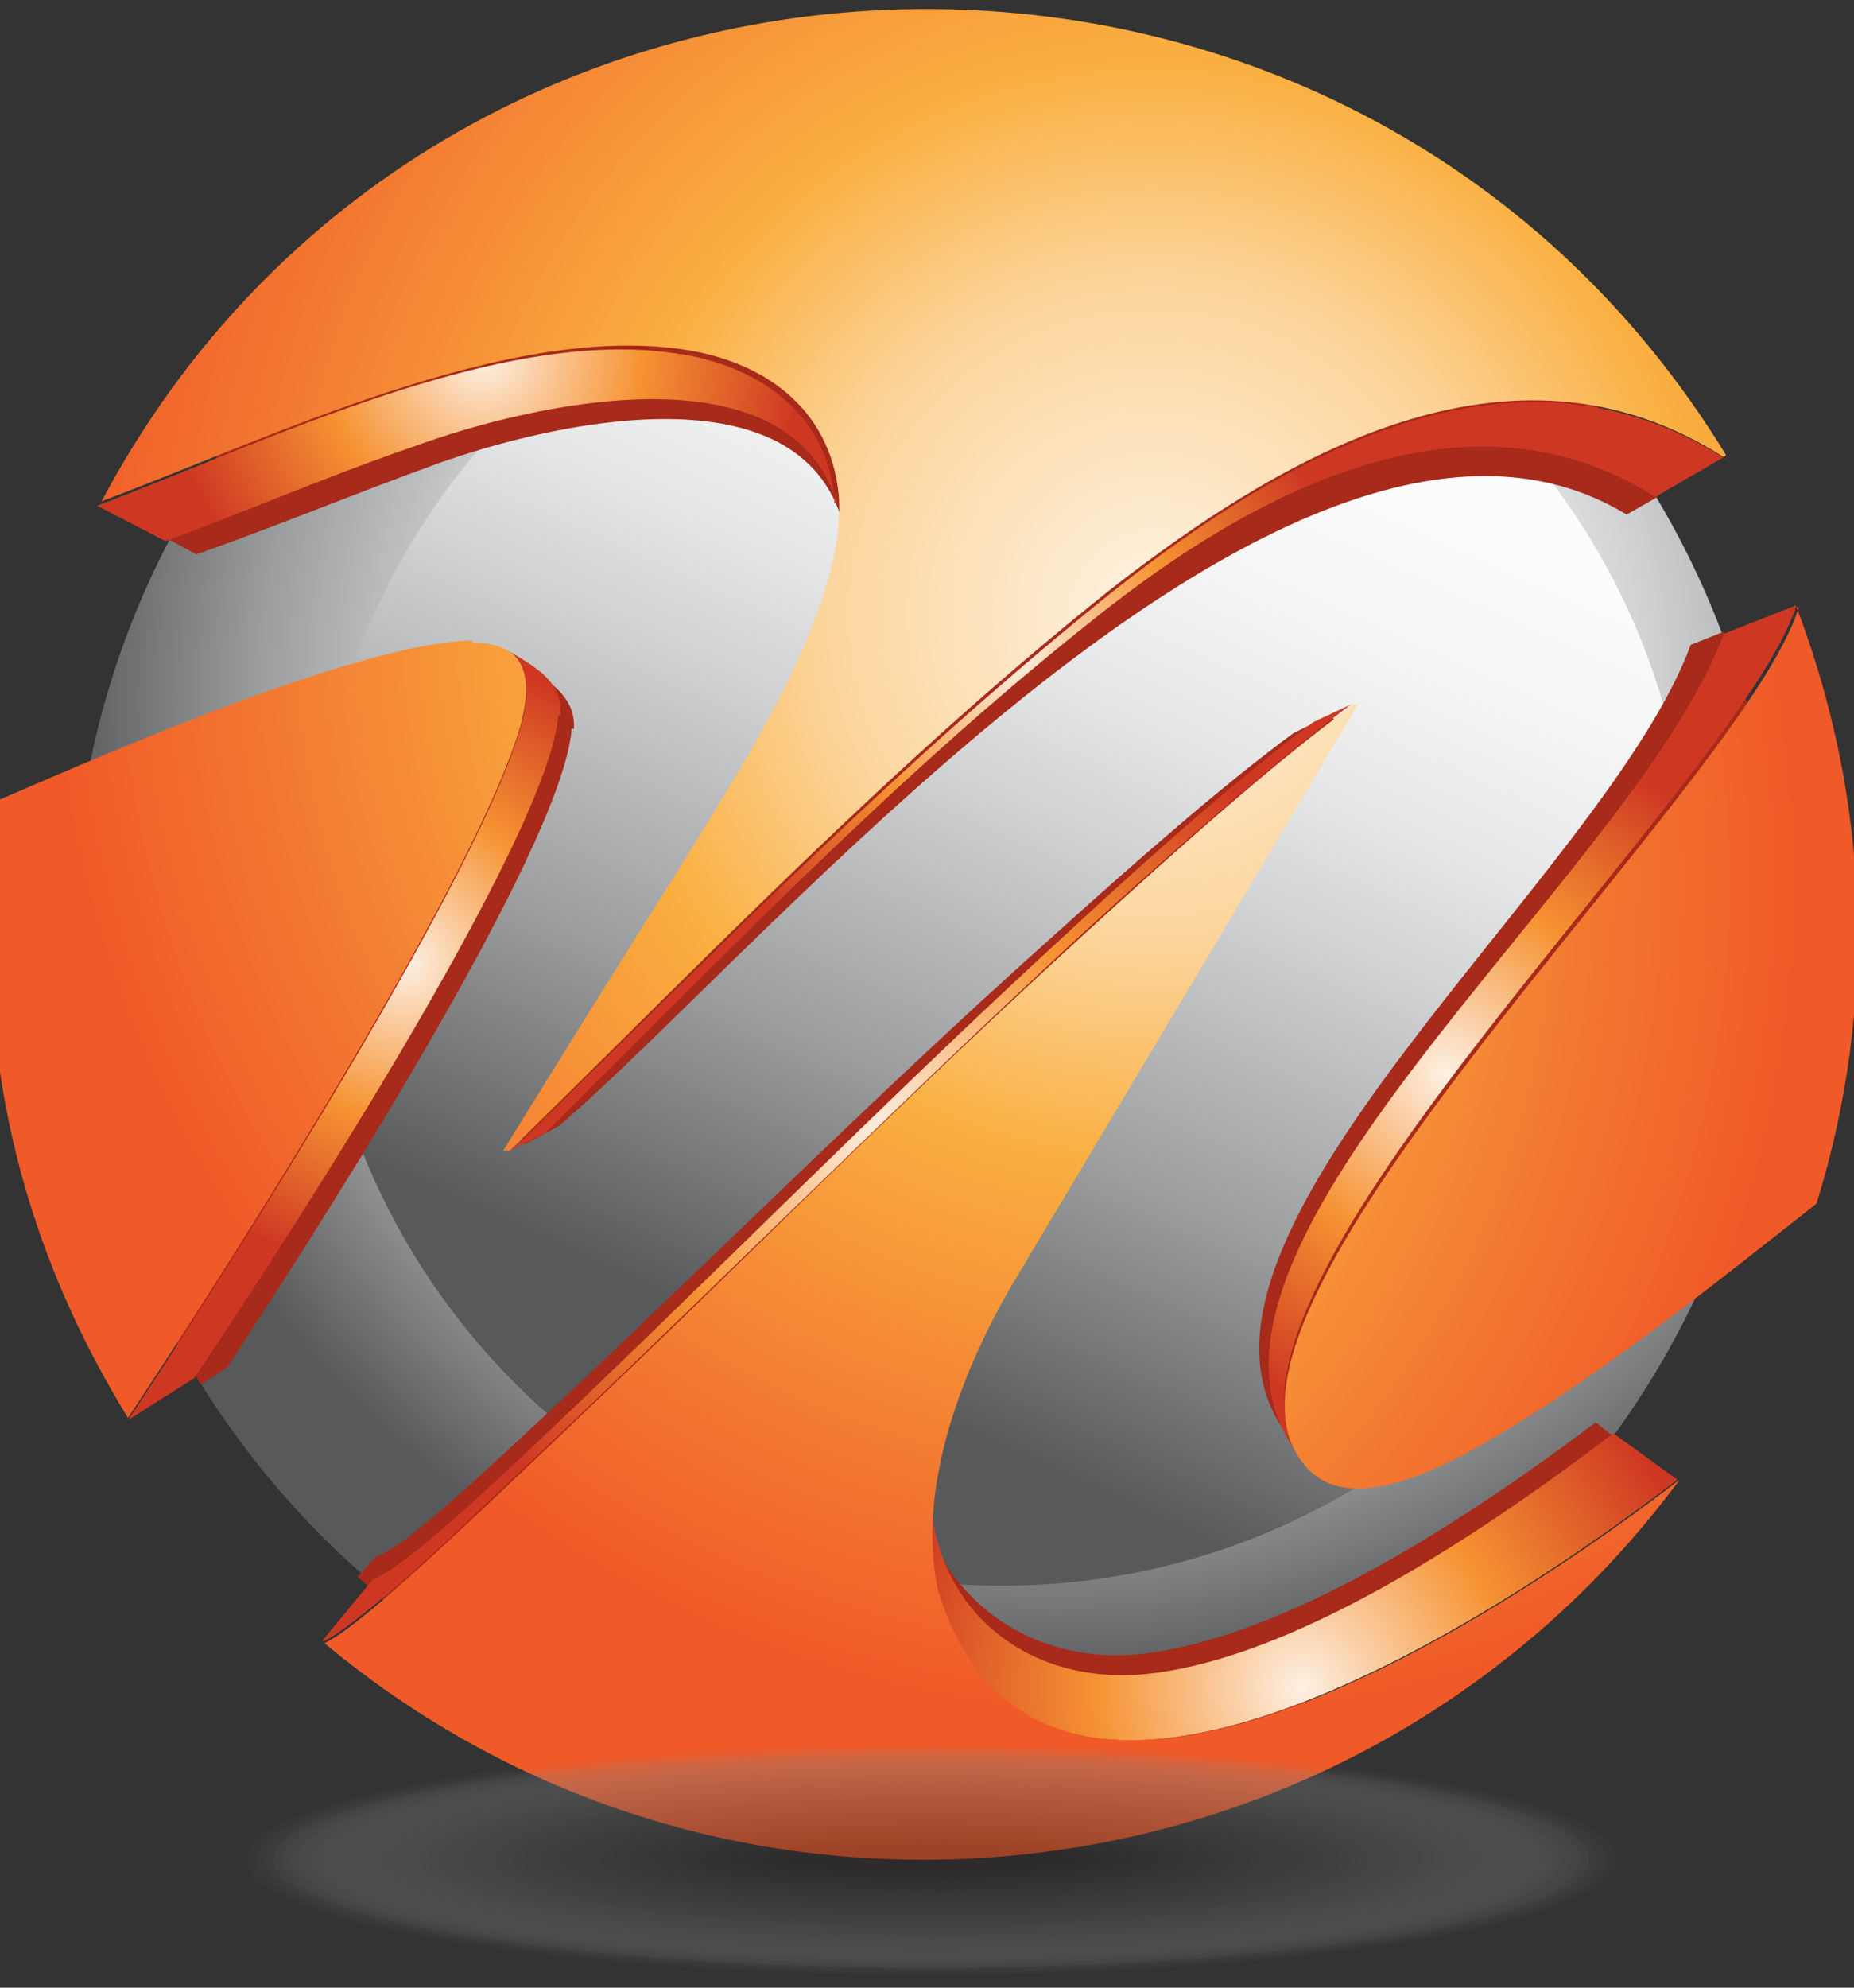 <svg width="84" height="90" viewBox="0 0 84 90" fill="none" xmlns="http://www.w3.org/2000/svg">
<rect x="0" y="0" width="84" height="90" fill="#333333" stroke="none"/>
<g clip-path="url(#clip0_52_349)">
<path d="M80.499 42.3C80.499 63.6 63.199 80.9 41.899 80.9C20.599 80.9 3.299 63.6 3.299 42.3C3.299 21 20.599 3.7 41.899 3.7C63.199 3.7 80.499 21 80.499 42.3Z" fill="url(#paint0_radial_52_349)"/>
<path style="mix-blend-mode:lighten" d="M76.599 40.6C76.599 57.8 62.599 71.8 45.399 71.8C28.199 71.8 14.199 57.8 14.199 40.6C14.199 23.4 28.199 9.4 45.399 9.4C62.599 9.4 76.599 23.4 76.599 40.6Z" fill="url(#paint1_linear_52_349)"/>
<g style="mix-blend-mode:multiply">
<path d="M73.299 65C66.299 74.7 54.899 81.1 41.899 81.1C28.899 81.1 23.099 77.4 16.199 71.4L16.999 70.5C17.999 70.2 20.399 68.1 23.499 65.2C31.599 57.7 39.399 49.8 47.699 42.4C51.799 38.7 55.599 35.4 58.599 33.2L60.199 32.4L60.499 32.6L45.199 57.7C43.499 60.5 41.999 64.1 41.699 67.5C42.299 72.2 46.599 75.4 51.599 74.9C58.399 74.2 66.999 68.4 72.299 64.4L73.299 65.2V65Z" fill="#A72A1A"/>
</g>
<g style="mix-blend-mode:multiply">
<path d="M75.1 22.5L73.7 23.3C58.7 14.2 34.4 43.3 25.3 51L23.8 51.8H23.5C26 47.8 28.5 43.8 31 39.8C33.5 35.7 38.4 28.5 38.1 23.4C35.9 16.6 24.8 19.2 19.8 21C16.2 22.3 12.6 23.8 8.9 25.1L7.6 24.4C14.1 12 27 3.6 41.9 3.6C56.8 3.6 68.3 11.1 75.1 22.4V22.5Z" fill="#A72A1A"/>
</g>
<g style="mix-blend-mode:multiply">
<path d="M25.899 33C25.499 38.5 13.599 56.9 10.299 61.9L9.099 62.7C5.399 56.8 3.299 49.8 3.299 42.3C3.299 34.8 3.499 38 3.799 35.9C9.299 33.5 17.899 29.9 22.099 29.8C22.699 29.8 23.299 29.9 23.799 30.3C23.799 30.3 23.799 30.3 23.799 30.2C24.899 30.8 26.099 31.6 25.999 33H25.899Z" fill="#A72A1A"/>
</g>
<g style="mix-blend-mode:multiply">
<path d="M80.499 42.3C80.499 47.2 79.599 51.9 77.999 56.1C74.199 59.2 69.999 62.4 65.999 64.6C63.299 66.1 60.099 67.3 58.499 65.3C58.399 65.1 58.299 65 58.199 64.8C51.999 56 72.799 39.6 76.599 29.2L78.099 28.6C79.699 32.9 80.599 37.5 80.599 42.3H80.499Z" fill="#A72A1A"/>
</g>
<path d="M42.199 68.3C42.699 73.2 46.798 76.3 51.898 75.8C58.898 75.1 67.698 69 73.099 64.9L75.999 67C68.698 72.6 47.099 87.4 42.398 72C42.099 70.8 42.099 69.6 42.199 68.3Z" fill="url(#paint2_radial_52_349)"/>
<path d="M61.199 31.9H61.499C61.499 32 45.899 58.1 45.899 58.1C43.599 62 41.499 67.4 42.499 72C47.199 87.4 68.799 72.6 76.099 67C61.599 86.6 33.399 90 14.699 74.4C15.799 73.9 18.399 71.6 21.899 68.3C25.399 65 29.899 60.7 34.599 56.1C39.299 51.5 44.299 46.7 48.899 42.5C53.599 38.2 57.899 34.4 61.199 32V31.9Z" fill="url(#paint3_radial_52_349)"/>
<path d="M14.6 74.3L16.9 71.5C18 71.1 20.4 69 23.6 66C31.9 58.2 39.9 50 48.3 42.3C52.5 38.4 56.4 35 59.5 32.7L61.2 31.9C57.9 34.4 53.6 38.1 48.9 42.4C39.8 50.8 31 59.7 21.9 68.2C18.4 71.6 15.7 73.8 14.7 74.3H14.6Z" fill="url(#paint4_radial_52_349)"/>
<path d="M78.1 20.7L75 22.5C66.3 17 56.5 22.5 49.6 28C40.4 35.3 32.9 43.2 24.7 51.3L23.1 52.1C23.3 51.9 23.6 51.7 23.9 51.4C32.6 42.9 40.8 34.5 50.4 26.8C58.1 20.7 68.6 14.6 78.2 20.8L78.1 20.7Z" fill="url(#paint5_radial_52_349)"/>
<path d="M37.898 22.7C35.598 15.6 23.998 18.3 18.798 20.2C14.998 21.5 11.298 23.1 7.498 24.5L4.398 22.9C12.098 20 22.598 14.8 30.598 16C34.298 16.5 37.498 18.7 37.798 22.6V22.8L37.898 22.7Z" fill="url(#paint6_radial_52_349)"/>
<path d="M58.999 66.1C51.499 57 73.999 39.8 78.099 28.7L81.399 27.4C78.799 35.5 53.599 58.5 58.899 66L58.999 66.1Z" fill="url(#paint7_radial_52_349)"/>
<path d="M25.299 32.4C24.799 38.1 12.299 57.2 8.799 62.4L5.799 64.3C8.599 60.1 21.499 40.3 23.599 32.9C23.999 31.6 23.999 30.2 23.099 29.5C24.199 30.2 25.499 30.8 25.399 32.4H25.299Z" fill="url(#paint8_radial_52_349)"/>
<path d="M21.399 29.1C23.999 29.1 24.099 30.9 23.599 32.8C21.499 40.2 8.599 60 5.799 64.2C0.499 55.6 -1.401 46.2 -0.001 36.2C5.299 33.9 16.399 29.1 21.399 29V29.1Z" fill="url(#paint9_radial_52_349)"/>
<path d="M78.1 20.7C68.4 14.5 58 20.7 50.3 26.7C40.4 34.6 32.1 43.3 23.1 52.1H22.8C25.4 47.9 28 43.7 30.6 39.6C33.2 35.3 38.4 27.7 38 22.4C37.6 18.4 34.5 16.3 30.8 15.8C22.8 14.7 12.3 19.8 4.6 22.7C19.9 -6.1 61.2 -7.2 78.2 20.6L78.1 20.7Z" fill="url(#paint10_radial_52_349)"/>
<path d="M81.4 27.5C84.7 36.2 85.1 45.5 82.3 54.5C77.6 58.2 72 62.7 66.8 65.6C63.9 67.2 60.6 68.4 59 66.2C53.4 59 79 35.6 81.5 27.5H81.4Z" fill="url(#paint11_radial_52_349)"/>
<g opacity="0.4">
<g style="mix-blend-mode:multiply" opacity="0.1">
<path d="M73.199 84.2C73.199 87 59.299 89.4 42.199 89.4C25.099 89.4 11.199 87.1 11.199 84.2C11.199 81.3 25.099 79 42.199 79C59.299 79 73.199 81.3 73.199 84.2Z" fill="#86888A"/>
</g>
<g style="mix-blend-mode:multiply" opacity="0.1">
<path d="M72.8 84.2C72.8 87 59.1 89.3 42.2 89.3C25.3 89.3 11.6 87 11.6 84.2C11.6 81.4 25.3 79.1 42.2 79.1C59.1 79.1 72.8 81.4 72.8 84.2Z" fill="#858689"/>
</g>
<g style="mix-blend-mode:multiply" opacity="0.1">
<path d="M72.398 84.2C72.398 87 58.898 89.2 42.198 89.2C25.498 89.2 11.998 87 11.998 84.2C11.998 81.4 25.498 79.2 42.198 79.2C58.898 79.2 72.398 81.4 72.398 84.2Z" fill="#838487"/>
</g>
<g style="mix-blend-mode:multiply" opacity="0.2">
<path d="M71.998 84.2C71.998 86.9 58.698 89.1 42.198 89.1C25.698 89.1 12.398 86.9 12.398 84.2C12.398 81.5 25.698 79.3 42.198 79.3C58.698 79.3 71.998 81.5 71.998 84.2Z" fill="#818285"/>
</g>
<g style="mix-blend-mode:multiply" opacity="0.2">
<path d="M71.599 84.2C71.599 86.9 58.399 89.1 42.199 89.1C25.999 89.1 12.799 86.9 12.799 84.2C12.799 81.5 25.999 79.3 42.199 79.3C58.399 79.3 71.599 81.5 71.599 84.2Z" fill="#7F8083"/>
</g>
<g style="mix-blend-mode:multiply" opacity="0.2">
<path d="M71.199 84.2C71.199 86.8 58.199 89 42.199 89C26.199 89 13.199 86.9 13.199 84.2C13.199 81.5 26.199 79.4 42.199 79.4C58.199 79.4 71.199 81.5 71.199 84.2Z" fill="#7E7F81"/>
</g>
<g style="mix-blend-mode:multiply" opacity="0.2">
<path d="M70.698 84.2C70.698 86.8 57.898 88.9 42.098 88.9C26.298 88.9 13.498 86.8 13.498 84.2C13.498 81.6 26.298 79.5 42.098 79.5C57.898 79.5 70.698 81.6 70.698 84.2Z" fill="#7C7D80"/>
</g>
<g style="mix-blend-mode:multiply" opacity="0.2">
<path d="M70.3 84.2C70.3 86.7 57.7 88.8 42.2 88.8C26.7 88.8 14.1 86.7 14.1 84.2C14.1 81.7 26.7 79.6 42.2 79.6C57.7 79.6 70.3 81.7 70.3 84.2Z" fill="#7A7B7E"/>
</g>
<g style="mix-blend-mode:multiply" opacity="0.2">
<path d="M69.898 84.2C69.898 86.7 57.498 88.7 42.198 88.7C26.898 88.7 14.498 86.7 14.498 84.2C14.498 81.7 26.898 79.7 42.198 79.7C57.498 79.7 69.898 81.7 69.898 84.2Z" fill="#79797C"/>
</g>
<g style="mix-blend-mode:multiply" opacity="0.2">
<path d="M69.498 84.2C69.498 86.7 57.298 88.7 42.198 88.7C27.098 88.7 14.898 86.7 14.898 84.2C14.898 81.7 27.098 79.7 42.198 79.7C57.298 79.7 69.498 81.7 69.498 84.2Z" fill="#77787A"/>
</g>
<g style="mix-blend-mode:multiply" opacity="0.3">
<path d="M69.099 84.2C69.099 86.6 57.099 88.6 42.199 88.6C27.299 88.6 15.299 86.6 15.299 84.2C15.299 81.8 27.299 79.8 42.199 79.8C57.099 79.8 69.099 81.8 69.099 84.2Z" fill="#757678"/>
</g>
<g style="mix-blend-mode:multiply" opacity="0.3">
<path d="M68.699 84.2C68.699 86.6 56.799 88.5 42.199 88.5C27.599 88.5 15.699 86.6 15.699 84.2C15.699 81.8 27.599 79.9 42.199 79.9C56.799 79.9 68.699 81.8 68.699 84.2Z" fill="#747477"/>
</g>
<g style="mix-blend-mode:multiply" opacity="0.3">
<path d="M68.3 84.2C68.3 86.5 56.6 88.4 42.2 88.4C27.8 88.4 16.1 86.5 16.1 84.2C16.1 81.9 27.8 80 42.2 80C56.6 80 68.3 81.9 68.3 84.2Z" fill="#727275"/>
</g>
<g style="mix-blend-mode:multiply" opacity="0.3">
<path d="M67.898 84.2C67.898 86.5 56.398 88.4 42.198 88.4C27.998 88.4 16.498 86.5 16.498 84.2C16.498 81.9 27.998 80 42.198 80C56.398 80 67.898 81.9 67.898 84.2Z" fill="#707173"/>
</g>
<g style="mix-blend-mode:multiply" opacity="0.3">
<path d="M67.398 84.2C67.398 86.4 56.098 88.3 42.198 88.3C28.298 88.3 16.998 86.5 16.998 84.2C16.998 81.9 28.298 80.1 42.198 80.1C56.098 80.1 67.398 81.9 67.398 84.2Z" fill="#6F6F71"/>
</g>
<g style="mix-blend-mode:multiply" opacity="0.3">
<path d="M66.998 84.2C66.998 86.4 55.898 88.2 42.198 88.2C28.498 88.2 17.398 86.4 17.398 84.2C17.398 82 28.498 80.2 42.198 80.2C55.898 80.2 66.998 82 66.998 84.2Z" fill="#6D6D6F"/>
</g>
<g style="mix-blend-mode:multiply" opacity="0.3">
<path d="M66.599 84.2C66.599 86.4 55.699 88.1 42.199 88.1C28.699 88.1 17.799 86.3 17.799 84.2C17.799 82.1 28.699 80.3 42.199 80.3C55.699 80.3 66.599 82.1 66.599 84.2Z" fill="#6B6B6E"/>
</g>
<g style="mix-blend-mode:multiply" opacity="0.4">
<path d="M66.199 84.2C66.199 86.3 55.499 88 42.199 88C28.899 88 18.199 86.3 18.199 84.2C18.199 82.1 28.899 80.4 42.199 80.4C55.499 80.4 66.199 82.1 66.199 84.2Z" fill="#6A696C"/>
</g>
<g style="mix-blend-mode:multiply" opacity="0.4">
<path d="M65.8 84.2C65.8 86.3 55.2 88 42.2 88C29.2 88 18.6 86.3 18.6 84.2C18.6 82.1 29.2 80.4 42.2 80.4C55.2 80.4 65.8 82.1 65.8 84.2Z" fill="#68686A"/>
</g>
<g style="mix-blend-mode:multiply" opacity="0.4">
<path d="M65.398 84.2C65.398 86.2 54.998 87.9 42.198 87.9C29.398 87.9 18.998 86.2 18.998 84.2C18.998 82.2 29.398 80.5 42.198 80.5C54.998 80.5 65.398 82.2 65.398 84.2Z" fill="#666668"/>
</g>
<g style="mix-blend-mode:multiply" opacity="0.4">
<path d="M64.998 84.2C64.998 86.2 54.798 87.8 42.198 87.8C29.598 87.8 19.398 86.2 19.398 84.2C19.398 82.2 29.598 80.6 42.198 80.6C54.798 80.6 64.998 82.2 64.998 84.2Z" fill="#656466"/>
</g>
<g style="mix-blend-mode:multiply" opacity="0.4">
<path d="M64.499 84.2C64.499 86.1 54.499 87.7 42.099 87.7C29.699 87.7 19.799 86.1 19.799 84.2C19.799 82.3 29.799 80.7 42.099 80.7C54.399 80.7 64.499 82.3 64.499 84.2Z" fill="#636265"/>
</g>
<g style="mix-blend-mode:multiply" opacity="0.4">
<path d="M64.099 84.2C64.099 86.1 54.299 87.7 42.199 87.7C30.099 87.7 20.299 86.2 20.299 84.2C20.299 82.2 30.099 80.7 42.199 80.7C54.299 80.7 64.099 82.2 64.099 84.2Z" fill="#616163"/>
</g>
<g style="mix-blend-mode:multiply" opacity="0.5">
<path d="M63.699 84.2C63.699 86.1 54.099 87.6 42.199 87.6C30.299 87.6 20.699 86.1 20.699 84.2C20.699 82.3 30.299 80.8 42.199 80.8C54.099 80.8 63.699 82.3 63.699 84.2Z" fill="#605F61"/>
</g>
<g style="mix-blend-mode:multiply" opacity="0.5">
<path d="M63.3 84.2C63.3 86 53.8 87.5 42.2 87.5C30.6 87.5 21.1 86 21.1 84.2C21.1 82.4 30.6 80.9 42.2 80.9C53.8 80.9 63.3 82.4 63.3 84.2Z" fill="#5E5D5F"/>
</g>
<g style="mix-blend-mode:multiply" opacity="0.5">
<path d="M62.898 84.2C62.898 86 53.598 87.4 42.198 87.4C30.798 87.4 21.498 86 21.498 84.2C21.498 82.4 30.798 81 42.198 81C53.598 81 62.898 82.4 62.898 84.2Z" fill="#5C5B5D"/>
</g>
<g style="mix-blend-mode:multiply" opacity="0.5">
<path d="M62.498 84.2C62.498 85.9 53.398 87.3 42.198 87.3C30.998 87.3 21.898 85.9 21.898 84.2C21.898 82.5 30.998 81.1 42.198 81.1C53.398 81.1 62.498 82.5 62.498 84.2Z" fill="#5A5A5C"/>
</g>
<g style="mix-blend-mode:multiply" opacity="0.5">
<path d="M62.099 84.2C62.099 85.9 53.199 87.3 42.199 87.3C31.199 87.3 22.299 85.9 22.299 84.2C22.299 82.5 31.199 81.1 42.199 81.1C53.199 81.1 62.099 82.5 62.099 84.2Z" fill="#59585A"/>
</g>
<g style="mix-blend-mode:multiply" opacity="0.5">
<path d="M61.6 84.2C61.6 85.8 52.9 87.2 42.1 87.2C31.3 87.2 22.6 85.9 22.6 84.2C22.6 82.5 31.3 81.2 42.1 81.2C52.9 81.2 61.6 82.5 61.6 84.2Z" fill="#575658"/>
</g>
<g style="mix-blend-mode:multiply" opacity="0.5">
<path d="M61.199 84.2C61.199 85.8 52.699 87.1 42.199 87.1C31.699 87.1 23.199 85.8 23.199 84.2C23.199 82.6 31.699 81.3 42.199 81.3C52.699 81.3 61.199 82.6 61.199 84.2Z" fill="#555456"/>
</g>
<g style="mix-blend-mode:multiply" opacity="0.6">
<path d="M60.8 84.2C60.8 85.8 52.5 87 42.2 87C31.9 87 23.6 85.7 23.6 84.2C23.6 82.7 31.9 81.4 42.2 81.4C52.5 81.4 60.8 82.7 60.8 84.2Z" fill="#545254"/>
</g>
<g style="mix-blend-mode:multiply" opacity="0.6">
<path d="M60.398 84.2C60.398 85.7 52.198 87 42.198 87C32.198 87 23.998 85.8 23.998 84.2C23.998 82.6 32.198 81.4 42.198 81.4C52.198 81.4 60.398 82.6 60.398 84.2Z" fill="#525152"/>
</g>
<g style="mix-blend-mode:multiply" opacity="0.6">
<path d="M59.998 84.2C59.998 85.7 51.998 86.9 42.198 86.9C32.398 86.9 24.398 85.7 24.398 84.2C24.398 82.7 32.398 81.5 42.198 81.5C51.998 81.5 59.998 82.7 59.998 84.2Z" fill="#504F51"/>
</g>
<g style="mix-blend-mode:multiply" opacity="0.6">
<path d="M59.599 84.2C59.599 85.6 51.799 86.8 42.199 86.8C32.599 86.8 24.799 85.6 24.799 84.2C24.799 82.8 32.599 81.6 42.199 81.6C51.799 81.6 59.599 82.8 59.599 84.2Z" fill="#4F4D4F"/>
</g>
<g style="mix-blend-mode:multiply" opacity="0.6">
<path d="M59.199 84.2C59.199 85.6 51.599 86.7 42.199 86.7C32.799 86.7 25.199 85.6 25.199 84.2C25.199 82.8 32.799 81.7 42.199 81.7C51.599 81.7 59.199 82.8 59.199 84.2Z" fill="#4D4B4D"/>
</g>
<g style="mix-blend-mode:multiply" opacity="0.6">
<path d="M58.8 84.2C58.8 85.5 51.4 86.6 42.2 86.6C33 86.6 25.6 85.5 25.6 84.2C25.6 82.9 33 81.8 42.2 81.8C51.4 81.8 58.8 82.9 58.8 84.2Z" fill="#4B4A4B"/>
</g>
<g style="mix-blend-mode:multiply" opacity="0.7">
<path d="M58.3 84.2C58.3 85.5 51.1 86.6 42.2 86.6C33.3 86.6 26.1 85.5 26.1 84.2C26.1 82.9 33.3 81.8 42.2 81.8C51.1 81.8 58.3 82.9 58.3 84.2Z" fill="#4A4849"/>
</g>
<g style="mix-blend-mode:multiply" opacity="0.7">
<path d="M57.898 84.2C57.898 85.5 50.898 86.5 42.198 86.5C33.498 86.5 26.498 85.5 26.498 84.2C26.498 82.9 33.498 81.9 42.198 81.9C50.898 81.9 57.898 82.9 57.898 84.2Z" fill="#484648"/>
</g>
<g style="mix-blend-mode:multiply" opacity="0.7">
<path d="M57.498 84.2C57.498 85.4 50.598 86.4 42.198 86.4C33.798 86.4 26.898 85.4 26.898 84.2C26.898 83 33.798 82 42.198 82C50.598 82 57.498 83 57.498 84.2Z" fill="#464446"/>
</g>
<g style="mix-blend-mode:multiply" opacity="0.7">
<path d="M57.099 84.2C57.099 85.4 50.399 86.3 42.199 86.3C33.999 86.3 27.299 85.3 27.299 84.2C27.299 83.1 33.999 82.1 42.199 82.1C50.399 82.1 57.099 83.1 57.099 84.2Z" fill="#454244"/>
</g>
<g style="mix-blend-mode:multiply" opacity="0.7">
<path d="M56.699 84.2C56.699 85.3 50.199 86.3 42.199 86.3C34.199 86.3 27.699 85.4 27.699 84.2C27.699 83 34.199 82.1 42.199 82.1C50.199 82.1 56.699 83 56.699 84.2Z" fill="#434142"/>
</g>
<g style="mix-blend-mode:multiply" opacity="0.7">
<path d="M56.3 84.2C56.3 85.3 50 86.2 42.2 86.2C34.4 86.2 28.1 85.3 28.1 84.2C28.1 83.1 34.4 82.2 42.2 82.2C50 82.2 56.3 83.1 56.3 84.2Z" fill="#413F40"/>
</g>
<g style="mix-blend-mode:multiply" opacity="0.7">
<path d="M55.898 84.2C55.898 85.2 49.798 86.1 42.198 86.1C34.598 86.1 28.498 85.2 28.498 84.2C28.498 83.2 34.598 82.3 42.198 82.3C49.798 82.3 55.898 83.2 55.898 84.2Z" fill="#403D3F"/>
</g>
<g style="mix-blend-mode:multiply" opacity="0.8">
<path d="M55.398 84.2C55.398 85.2 49.498 86 42.098 86C34.698 86 28.898 85.2 28.898 84.2C28.898 83.2 34.798 82.4 42.098 82.4C49.398 82.4 55.398 83.2 55.398 84.2Z" fill="#3E3B3D"/>
</g>
<g style="mix-blend-mode:multiply" opacity="0.8">
<path d="M54.998 84.2C54.998 85.2 49.298 85.9 42.198 85.9C35.098 85.9 29.398 85.1 29.398 84.2C29.398 83.3 35.198 82.5 42.198 82.5C49.198 82.5 54.998 83.3 54.998 84.2Z" fill="#3C3A3B"/>
</g>
<g style="mix-blend-mode:multiply" opacity="0.8">
<path d="M54.599 84.2C54.599 85.1 48.999 85.9 42.199 85.9C35.399 85.9 29.799 85.2 29.799 84.2C29.799 83.2 35.399 82.5 42.199 82.5C48.999 82.5 54.599 83.2 54.599 84.2Z" fill="#3B3839"/>
</g>
<g style="mix-blend-mode:multiply" opacity="0.8">
<path d="M54.199 84.2C54.199 85.1 48.799 85.8 42.199 85.8C35.599 85.8 30.199 85.1 30.199 84.2C30.199 83.3 35.599 82.6 42.199 82.6C48.799 82.6 54.199 83.3 54.199 84.2Z" fill="#393637"/>
</g>
<g style="mix-blend-mode:multiply" opacity="0.8">
<path d="M53.8 84.2C53.8 85 48.6 85.7 42.2 85.7C35.8 85.7 30.6 85 30.6 84.2C30.6 83.4 35.8 82.7 42.2 82.7C48.6 82.7 53.8 83.4 53.8 84.2Z" fill="#373436"/>
</g>
<g style="mix-blend-mode:multiply" opacity="0.8">
<path d="M53.398 84.2C53.398 85 48.398 85.6 42.198 85.6C35.998 85.6 30.998 85 30.998 84.2C30.998 83.4 35.998 82.8 42.198 82.8C48.398 82.8 53.398 83.4 53.398 84.2Z" fill="#363334"/>
</g>
<g style="mix-blend-mode:multiply" opacity="0.8">
<path d="M52.998 84.2C52.998 84.9 48.198 85.6 42.198 85.6C36.198 85.6 31.398 85 31.398 84.2C31.398 83.4 36.198 82.8 42.198 82.8C48.198 82.8 52.998 83.4 52.998 84.2Z" fill="#343132"/>
</g>
<g style="mix-blend-mode:multiply" opacity="0.9">
<path d="M52.499 84.2C52.499 84.9 47.899 85.5 42.099 85.5C36.299 85.5 31.699 84.9 31.699 84.2C31.699 83.5 36.299 82.9 42.099 82.9C47.899 82.9 52.499 83.5 52.499 84.2Z" fill="#322F30"/>
</g>
<g style="mix-blend-mode:multiply" opacity="0.9">
<path d="M52.099 84.2C52.099 84.9 47.599 85.4 42.199 85.4C36.799 85.4 32.299 84.9 32.299 84.2C32.299 83.5 36.799 83 42.199 83C47.599 83 52.099 83.5 52.099 84.2Z" fill="#302D2E"/>
</g>
<g style="mix-blend-mode:multiply" opacity="0.9">
<path d="M51.699 84.2C51.699 84.8 47.399 85.3 42.199 85.3C36.999 85.3 32.699 84.8 32.699 84.2C32.699 83.6 36.999 83.1 42.199 83.1C47.399 83.1 51.699 83.6 51.699 84.2Z" fill="#2F2B2D"/>
</g>
<g style="mix-blend-mode:multiply" opacity="0.9">
<path d="M51.3 84.2C51.3 84.8 47.2 85.2 42.2 85.2C37.2 85.2 33.1 84.7 33.1 84.2C33.1 83.7 37.2 83.2 42.2 83.2C47.2 83.2 51.3 83.7 51.3 84.2Z" fill="#2D2A2B"/>
</g>
<g style="mix-blend-mode:multiply" opacity="0.9">
<path d="M50.898 84.2C50.898 84.7 46.998 85.2 42.198 85.2C37.398 85.2 33.498 84.8 33.498 84.2C33.498 83.6 37.398 83.2 42.198 83.2C46.998 83.2 50.898 83.6 50.898 84.2Z" fill="#2B2829"/>
</g>
<g style="mix-blend-mode:multiply" opacity="0.9">
<path d="M50.498 84.2C50.498 84.7 46.798 85.1 42.198 85.1C37.598 85.1 33.898 84.7 33.898 84.2C33.898 83.7 37.598 83.3 42.198 83.3C46.798 83.3 50.498 83.7 50.498 84.2Z" fill="#2A2627"/>
</g>
<g style="mix-blend-mode:multiply">
<path d="M50.099 84.2C50.099 84.6 46.599 85 42.199 85C37.799 85 34.299 84.6 34.299 84.2C34.299 83.8 37.799 83.4 42.199 83.4C46.599 83.4 50.099 83.8 50.099 84.2Z" fill="#282425"/>
</g>
<g style="mix-blend-mode:multiply">
<path d="M49.699 84.2C49.699 84.6 46.399 84.9 42.199 84.9C37.999 84.9 34.699 84.6 34.699 84.2C34.699 83.8 37.999 83.5 42.199 83.5C46.399 83.5 49.699 83.8 49.699 84.2Z" fill="#262324"/>
</g>
<g style="mix-blend-mode:multiply">
<path d="M49.2 84.2C49.2 84.6 46 84.9 42.1 84.9C38.2 84.9 35.1 84.6 35.1 84.2C35.1 83.8 38.3 83.5 42.1 83.5C45.9 83.5 49.2 83.8 49.2 84.2Z" fill="#252122"/>
</g>
<g style="mix-blend-mode:multiply">
<path d="M48.8 84.2C48.8 84.5 45.8 84.8 42.2 84.8C38.6 84.8 35.6 84.5 35.6 84.2C35.6 83.9 38.6 83.6 42.2 83.6C45.8 83.6 48.8 83.9 48.8 84.2Z" fill="#231F20"/>
</g>
</g>
</g>
<defs>
<radialGradient id="paint0_radial_52_349" cx="0" cy="0" r="1" gradientUnits="userSpaceOnUse" gradientTransform="translate(47.799 31.6) scale(45.2)">
<stop stop-color="white"/>
<stop offset="0.3" stop-color="#FCFCFC"/>
<stop offset="0.4" stop-color="#F5F5F5"/>
<stop offset="0.5" stop-color="#E7E8E9"/>
<stop offset="0.6" stop-color="#D0D2D3"/>
<stop offset="0.8" stop-color="#9B9D9E"/>
<stop offset="1" stop-color="#58595B"/>
</radialGradient>
<linearGradient id="paint1_linear_52_349" x1="63.799" y1="-0.1" x2="35.899" y2="61.4" gradientUnits="userSpaceOnUse">
<stop stop-color="white"/>
<stop offset="0.3" stop-color="#FCFCFC"/>
<stop offset="0.4" stop-color="#F5F5F5"/>
<stop offset="0.5" stop-color="#E7E8E9"/>
<stop offset="0.6" stop-color="#D0D2D3"/>
<stop offset="0.8" stop-color="#9B9D9E"/>
<stop offset="1" stop-color="#58595B"/>
</linearGradient>
<radialGradient id="paint2_radial_52_349" cx="0" cy="0" r="1" gradientUnits="userSpaceOnUse" gradientTransform="translate(58.998 76.4) scale(18.7 18.7)">
<stop stop-color="#FDF0E3"/>
<stop offset="0.2" stop-color="#FACA9C"/>
<stop offset="0.5" stop-color="#F69333"/>
<stop offset="0.8" stop-color="#DF5E29"/>
<stop offset="1" stop-color="#CE3822"/>
</radialGradient>
<radialGradient id="paint3_radial_52_349" cx="0" cy="0" r="1" gradientUnits="userSpaceOnUse" gradientTransform="translate(52.199 27.8) scale(49.8 49.8)">
<stop stop-color="#FEF3E3"/>
<stop offset="0.3" stop-color="#FCD59C"/>
<stop offset="0.5" stop-color="#FAAF40"/>
<stop offset="0.8" stop-color="#F37A31"/>
<stop offset="1" stop-color="#F05A28"/>
</radialGradient>
<radialGradient id="paint4_radial_52_349" cx="0" cy="0" r="1" gradientUnits="userSpaceOnUse" gradientTransform="translate(40.1 51.4) scale(22.3 22.3)">
<stop stop-color="#FDF0E3"/>
<stop offset="0.2" stop-color="#FACA9C"/>
<stop offset="0.5" stop-color="#F69333"/>
<stop offset="0.8" stop-color="#DF5E29"/>
<stop offset="1" stop-color="#CE3822"/>
</radialGradient>
<radialGradient id="paint5_radial_52_349" cx="0" cy="0" r="1" gradientUnits="userSpaceOnUse" gradientTransform="translate(45.9 29.9) scale(15.6 15.6)">
<stop stop-color="#FDF0E3"/>
<stop offset="0.2" stop-color="#FACA9C"/>
<stop offset="0.5" stop-color="#F69333"/>
<stop offset="0.8" stop-color="#DF5E29"/>
<stop offset="1" stop-color="#CE3822"/>
</radialGradient>
<radialGradient id="paint6_radial_52_349" cx="0" cy="0" r="1" gradientUnits="userSpaceOnUse" gradientTransform="translate(21.898 16.2) scale(14.3)">
<stop stop-color="#FDF0E3"/>
<stop offset="0.2" stop-color="#FACA9C"/>
<stop offset="0.5" stop-color="#F69333"/>
<stop offset="0.8" stop-color="#DF5E29"/>
<stop offset="1" stop-color="#CE3822"/>
</radialGradient>
<radialGradient id="paint7_radial_52_349" cx="0" cy="0" r="1" gradientUnits="userSpaceOnUse" gradientTransform="translate(65.499 48.6) scale(16.1 16.1)">
<stop stop-color="#FDF0E3"/>
<stop offset="0.2" stop-color="#FACA9C"/>
<stop offset="0.5" stop-color="#F69333"/>
<stop offset="0.8" stop-color="#DF5E29"/>
<stop offset="1" stop-color="#CE3822"/>
</radialGradient>
<radialGradient id="paint8_radial_52_349" cx="0" cy="0" r="1" gradientUnits="userSpaceOnUse" gradientTransform="translate(18.399 43.6) scale(14.1)">
<stop stop-color="#FDF0E3"/>
<stop offset="0.2" stop-color="#FACA9C"/>
<stop offset="0.5" stop-color="#F69333"/>
<stop offset="0.8" stop-color="#DF5E29"/>
<stop offset="1" stop-color="#CE3822"/>
</radialGradient>
<radialGradient id="paint9_radial_52_349" cx="0" cy="0" r="1" gradientUnits="userSpaceOnUse" gradientTransform="translate(52.199 27.8) scale(49.8)">
<stop stop-color="#FEF3E3"/>
<stop offset="0.3" stop-color="#FCD59C"/>
<stop offset="0.5" stop-color="#FAAF40"/>
<stop offset="0.8" stop-color="#F37A31"/>
<stop offset="1" stop-color="#F05A28"/>
</radialGradient>
<radialGradient id="paint10_radial_52_349" cx="0" cy="0" r="1" gradientUnits="userSpaceOnUse" gradientTransform="translate(52.2 27.8) scale(49.8 49.8)">
<stop stop-color="#FEF3E3"/>
<stop offset="0.3" stop-color="#FCD59C"/>
<stop offset="0.5" stop-color="#FAAF40"/>
<stop offset="0.8" stop-color="#F37A31"/>
<stop offset="1" stop-color="#F05A28"/>
</radialGradient>
<radialGradient id="paint11_radial_52_349" cx="0" cy="0" r="1" gradientUnits="userSpaceOnUse" gradientTransform="translate(31.5 40.1) scale(49.8 49.8)">
<stop stop-color="#FEF3E3"/>
<stop offset="0.3" stop-color="#FCD59C"/>
<stop offset="0.5" stop-color="#FAAF40"/>
<stop offset="0.8" stop-color="#F37A31"/>
<stop offset="1" stop-color="#F05A28"/>
</radialGradient>
<clipPath id="clip0_52_349">
<rect width="84" height="90" fill="white"/>
</clipPath>
</defs>
</svg>
